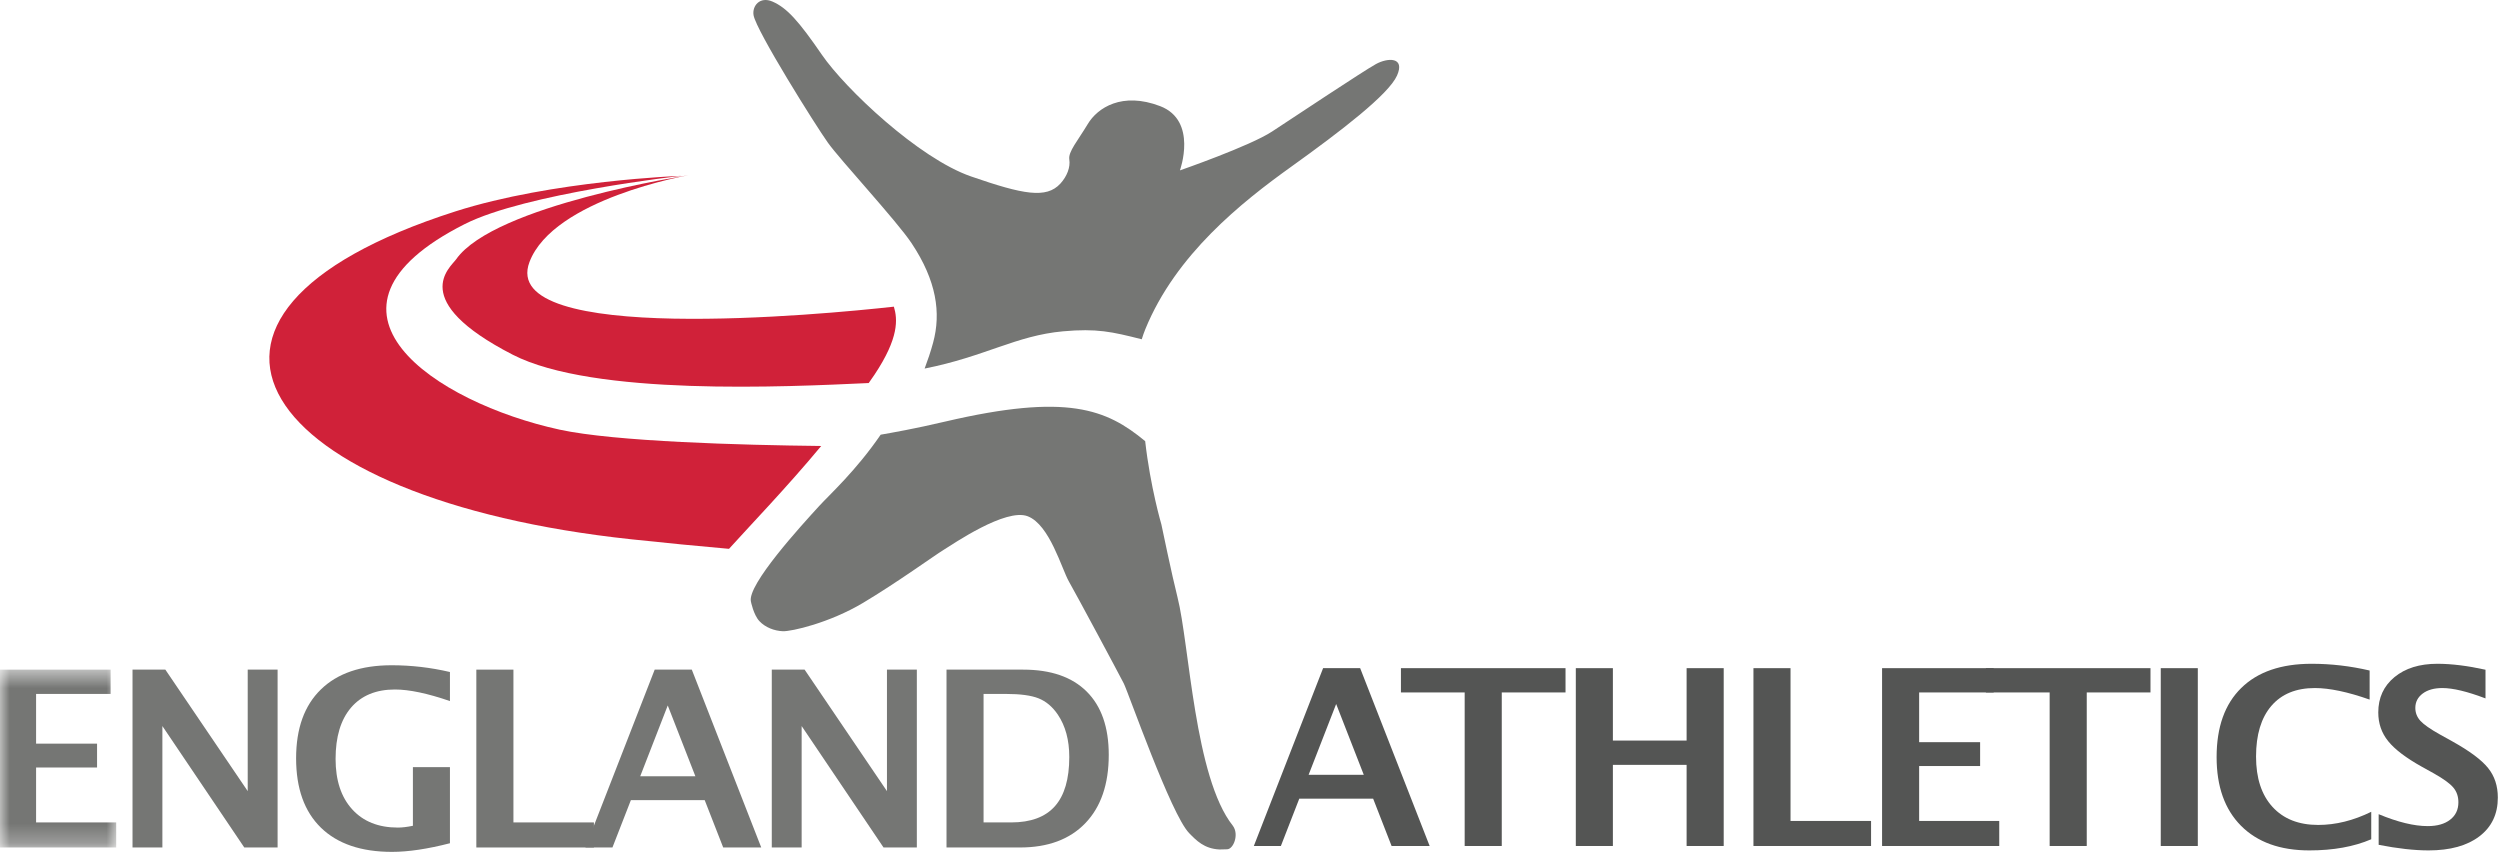 <svg width="129" height="44" viewBox="0 0 129 44" fill="none" xmlns="http://www.w3.org/2000/svg">
<mask id="mask0" mask-type="alpha" maskUnits="userSpaceOnUse" x="0" y="34" width="7" height="10">
<path d="M0 34.553H6.006V43.73H0V34.553Z" fill="white"/>
</mask>
<g mask="url(#mask0)">
<path fill-rule="evenodd" clip-rule="evenodd" d="M-0.052 43.73V34.553H5.708V35.807H1.862V38.372H5.008V39.603H1.862V42.437H5.996V43.73H-0.052Z" fill="#757674"/>
</g>
<path fill-rule="evenodd" clip-rule="evenodd" d="M6.838 43.73V34.553H8.532L12.782 40.822V34.553H14.324V43.73H12.605L8.379 37.464V43.73H6.838Z" fill="#757674"/>
<path fill-rule="evenodd" clip-rule="evenodd" d="M23.217 43.511C22.064 43.808 21.065 43.957 20.227 43.957C18.636 43.957 17.413 43.54 16.559 42.708C15.705 41.874 15.279 40.683 15.279 39.128C15.279 37.588 15.705 36.404 16.559 35.574C17.414 34.742 18.631 34.327 20.212 34.327C21.222 34.327 22.224 34.443 23.217 34.676V36.175C22.065 35.78 21.12 35.578 20.378 35.578C19.402 35.578 18.647 35.891 18.113 36.514C17.581 37.138 17.316 38.019 17.316 39.161C17.316 40.265 17.601 41.132 18.172 41.76C18.74 42.388 19.527 42.703 20.531 42.703C20.752 42.703 21.009 42.672 21.306 42.61V39.584H23.217V43.511Z" fill="#757674"/>
<path fill-rule="evenodd" clip-rule="evenodd" d="M24.579 43.73V34.553H26.493V42.437H30.646V43.73H24.579Z" fill="#757674"/>
<path fill-rule="evenodd" clip-rule="evenodd" d="M30.208 43.73L33.782 34.553H35.697L39.28 43.73H37.317L36.363 41.288H32.553L31.602 43.73H30.208ZM33.035 40.056H35.882L34.456 36.401L33.035 40.056Z" fill="#757674"/>
<path fill-rule="evenodd" clip-rule="evenodd" d="M39.824 43.73V34.553H41.518L45.767 40.822V34.553H47.309V43.73H45.59L41.365 37.464V43.73H39.824Z" fill="#757674"/>
<path fill-rule="evenodd" clip-rule="evenodd" d="M48.84 43.73V34.553H52.799C54.223 34.553 55.316 34.93 56.074 35.685C56.832 36.439 57.212 37.527 57.212 38.95C57.212 40.462 56.808 41.637 56.005 42.474C55.202 43.311 54.077 43.73 52.631 43.73H48.84ZM50.752 42.437H52.181C53.186 42.437 53.938 42.158 54.432 41.602C54.927 41.044 55.175 40.197 55.175 39.062C55.175 38.183 54.976 37.453 54.579 36.867C54.305 36.465 53.976 36.189 53.591 36.035C53.206 35.881 52.645 35.807 51.907 35.807H50.752V42.437Z" fill="#757674"/>
<path fill-rule="evenodd" clip-rule="evenodd" d="M64.698 43.653L68.272 34.477H70.184L73.77 43.653H71.806L70.854 41.211H67.043L66.093 43.653H64.698ZM67.524 39.98H70.371L68.946 36.326L67.524 39.98Z" fill="#545554"/>
<path fill-rule="evenodd" clip-rule="evenodd" d="M75.577 43.653V35.73H72.288V34.477H80.781V35.73H77.491V43.653H75.577Z" fill="#545554"/>
<path fill-rule="evenodd" clip-rule="evenodd" d="M81.312 43.653V34.477H83.225V38.213H87.029V34.477H88.943V43.653H87.029V39.467H83.225V43.653H81.312Z" fill="#545554"/>
<path fill-rule="evenodd" clip-rule="evenodd" d="M90.478 43.653V34.477H92.391V42.361H96.547V43.653H90.478Z" fill="#545554"/>
<path fill-rule="evenodd" clip-rule="evenodd" d="M97.115 43.653V34.477H102.874V35.73H99.028V38.296H102.174V39.527H99.028V42.361H103.161V43.653H97.115Z" fill="#545554"/>
<path fill-rule="evenodd" clip-rule="evenodd" d="M105.762 43.653V35.73H102.472V34.477H110.965V35.73H107.676V43.653H105.762Z" fill="#545554"/>
<path fill-rule="evenodd" clip-rule="evenodd" d="M111.495 43.653H113.407V34.477H111.495V43.653Z" fill="#545554"/>
<path fill-rule="evenodd" clip-rule="evenodd" d="M122.356 43.306C121.465 43.688 120.4 43.881 119.164 43.881C117.655 43.881 116.479 43.456 115.637 42.611C114.795 41.764 114.377 40.582 114.377 39.066C114.377 37.52 114.799 36.333 115.648 35.5C116.497 34.667 117.708 34.251 119.279 34.251C120.283 34.251 121.281 34.367 122.273 34.599V36.099C121.149 35.704 120.207 35.503 119.448 35.503C118.477 35.503 117.729 35.81 117.201 36.425C116.674 37.041 116.412 37.911 116.412 39.041C116.412 40.151 116.694 41.015 117.26 41.635C117.827 42.256 118.613 42.567 119.619 42.567C120.523 42.567 121.435 42.341 122.356 41.889V43.306Z" fill="#545554"/>
<path fill-rule="evenodd" clip-rule="evenodd" d="M122.739 43.593V42.012C123.726 42.422 124.568 42.627 125.269 42.627C125.759 42.627 126.147 42.517 126.428 42.296C126.711 42.078 126.853 41.777 126.853 41.399C126.853 41.099 126.767 40.847 126.594 40.641C126.424 40.435 126.09 40.192 125.593 39.911L124.978 39.57C124.152 39.11 123.569 38.667 123.229 38.243C122.888 37.821 122.719 37.327 122.719 36.762C122.719 36.005 122.998 35.399 123.556 34.938C124.113 34.48 124.852 34.251 125.769 34.251C126.503 34.251 127.33 34.355 128.252 34.558V36.038C127.313 35.681 126.571 35.503 126.025 35.503C125.605 35.503 125.266 35.597 125.013 35.785C124.758 35.976 124.631 36.223 124.631 36.529C124.631 36.782 124.719 37.003 124.891 37.194C125.064 37.383 125.396 37.617 125.891 37.894L126.55 38.26C127.439 38.756 128.051 39.213 128.384 39.629C128.722 40.046 128.888 40.555 128.888 41.155C128.888 42.005 128.572 42.672 127.936 43.156C127.303 43.638 126.428 43.881 125.314 43.881C124.575 43.881 123.718 43.784 122.739 43.593Z" fill="#545554"/>
<path fill-rule="evenodd" clip-rule="evenodd" d="M42.374 23.013C38.225 22.966 31.723 22.789 28.873 22.169C22.477 20.777 15.219 15.986 23.979 11.563C27.132 9.971 35.145 9.074 35.145 9.074C35.145 9.074 28.495 9.311 23.5 10.908C6.719 16.28 13.321 25.771 32.58 27.828C34.322 28.014 36.041 28.182 37.617 28.32C38.539 27.293 40.651 25.094 42.374 23.013Z" fill="#D02139"/>
<path fill-rule="evenodd" clip-rule="evenodd" d="M35.522 9.043C35.522 9.043 25.503 10.576 23.535 13.382C23.247 13.793 21.005 15.498 26.451 18.3C30.626 20.448 40.563 19.961 44.825 19.765C44.933 19.614 45.035 19.467 45.126 19.331C46.391 17.432 46.319 16.473 46.124 15.824C42.513 16.226 25.687 17.837 27.321 13.52C28.557 10.255 35.522 9.043 35.522 9.043Z" fill="#D02139"/>
<path fill-rule="evenodd" clip-rule="evenodd" d="M61.359 42.988C61.733 43.371 62.136 43.794 62.924 43.833L63.317 43.823C63.642 43.823 63.951 43.06 63.614 42.607C61.635 40.12 61.379 33.268 60.758 30.813C60.474 29.695 59.928 27.062 59.928 27.062C59.928 27.062 59.36 25.139 59.091 22.763C57.093 21.111 55.074 20.28 48.768 21.754C47.147 22.134 46.076 22.318 45.443 22.43C44.166 24.294 42.81 25.519 42.27 26.109C41.359 27.104 38.54 30.187 38.748 31.043C38.748 31.043 38.88 31.723 39.185 32.05C39.49 32.377 39.96 32.554 40.395 32.571C40.831 32.588 42.791 32.149 44.537 31.106C46.283 30.064 48.202 28.673 48.689 28.374C49.177 28.076 51.899 26.2 53.032 26.64C54.166 27.079 54.784 29.359 55.157 30.008C55.528 30.656 57.654 34.618 57.986 35.264C58.221 35.723 60.42 42.026 61.359 42.988Z" fill="#757674"/>
<path fill-rule="evenodd" clip-rule="evenodd" d="M70.998 3.306C70.39 3.638 66.776 6.04 65.637 6.788C64.497 7.537 60.884 8.792 60.884 8.792C60.884 8.792 61.817 6.224 59.862 5.476C57.907 4.728 56.633 5.554 56.125 6.406C55.616 7.257 55.112 7.83 55.176 8.228C55.24 8.627 55.056 9.105 54.712 9.478C53.986 10.262 52.805 10.038 50.105 9.104C47.402 8.168 43.613 4.577 42.411 2.828C41.209 1.079 40.61 0.409 39.859 0.081C39.204 -0.203 38.802 0.313 38.884 0.787C39.027 1.595 42.081 6.469 42.721 7.365C43.361 8.26 46.269 11.396 47.037 12.549C48.327 14.487 48.565 16.145 48.148 17.683C48.022 18.149 47.871 18.59 47.71 19.018C50.842 18.397 52.417 17.318 54.855 17.096C56.593 16.939 57.373 17.117 58.914 17.507C58.969 17.331 59.029 17.157 59.097 16.99C60.673 13.13 64.067 10.437 66.638 8.595C69.208 6.753 71.651 4.875 72.085 3.902C72.52 2.928 71.606 2.972 70.998 3.306Z" fill="#757674"/>
</svg>
